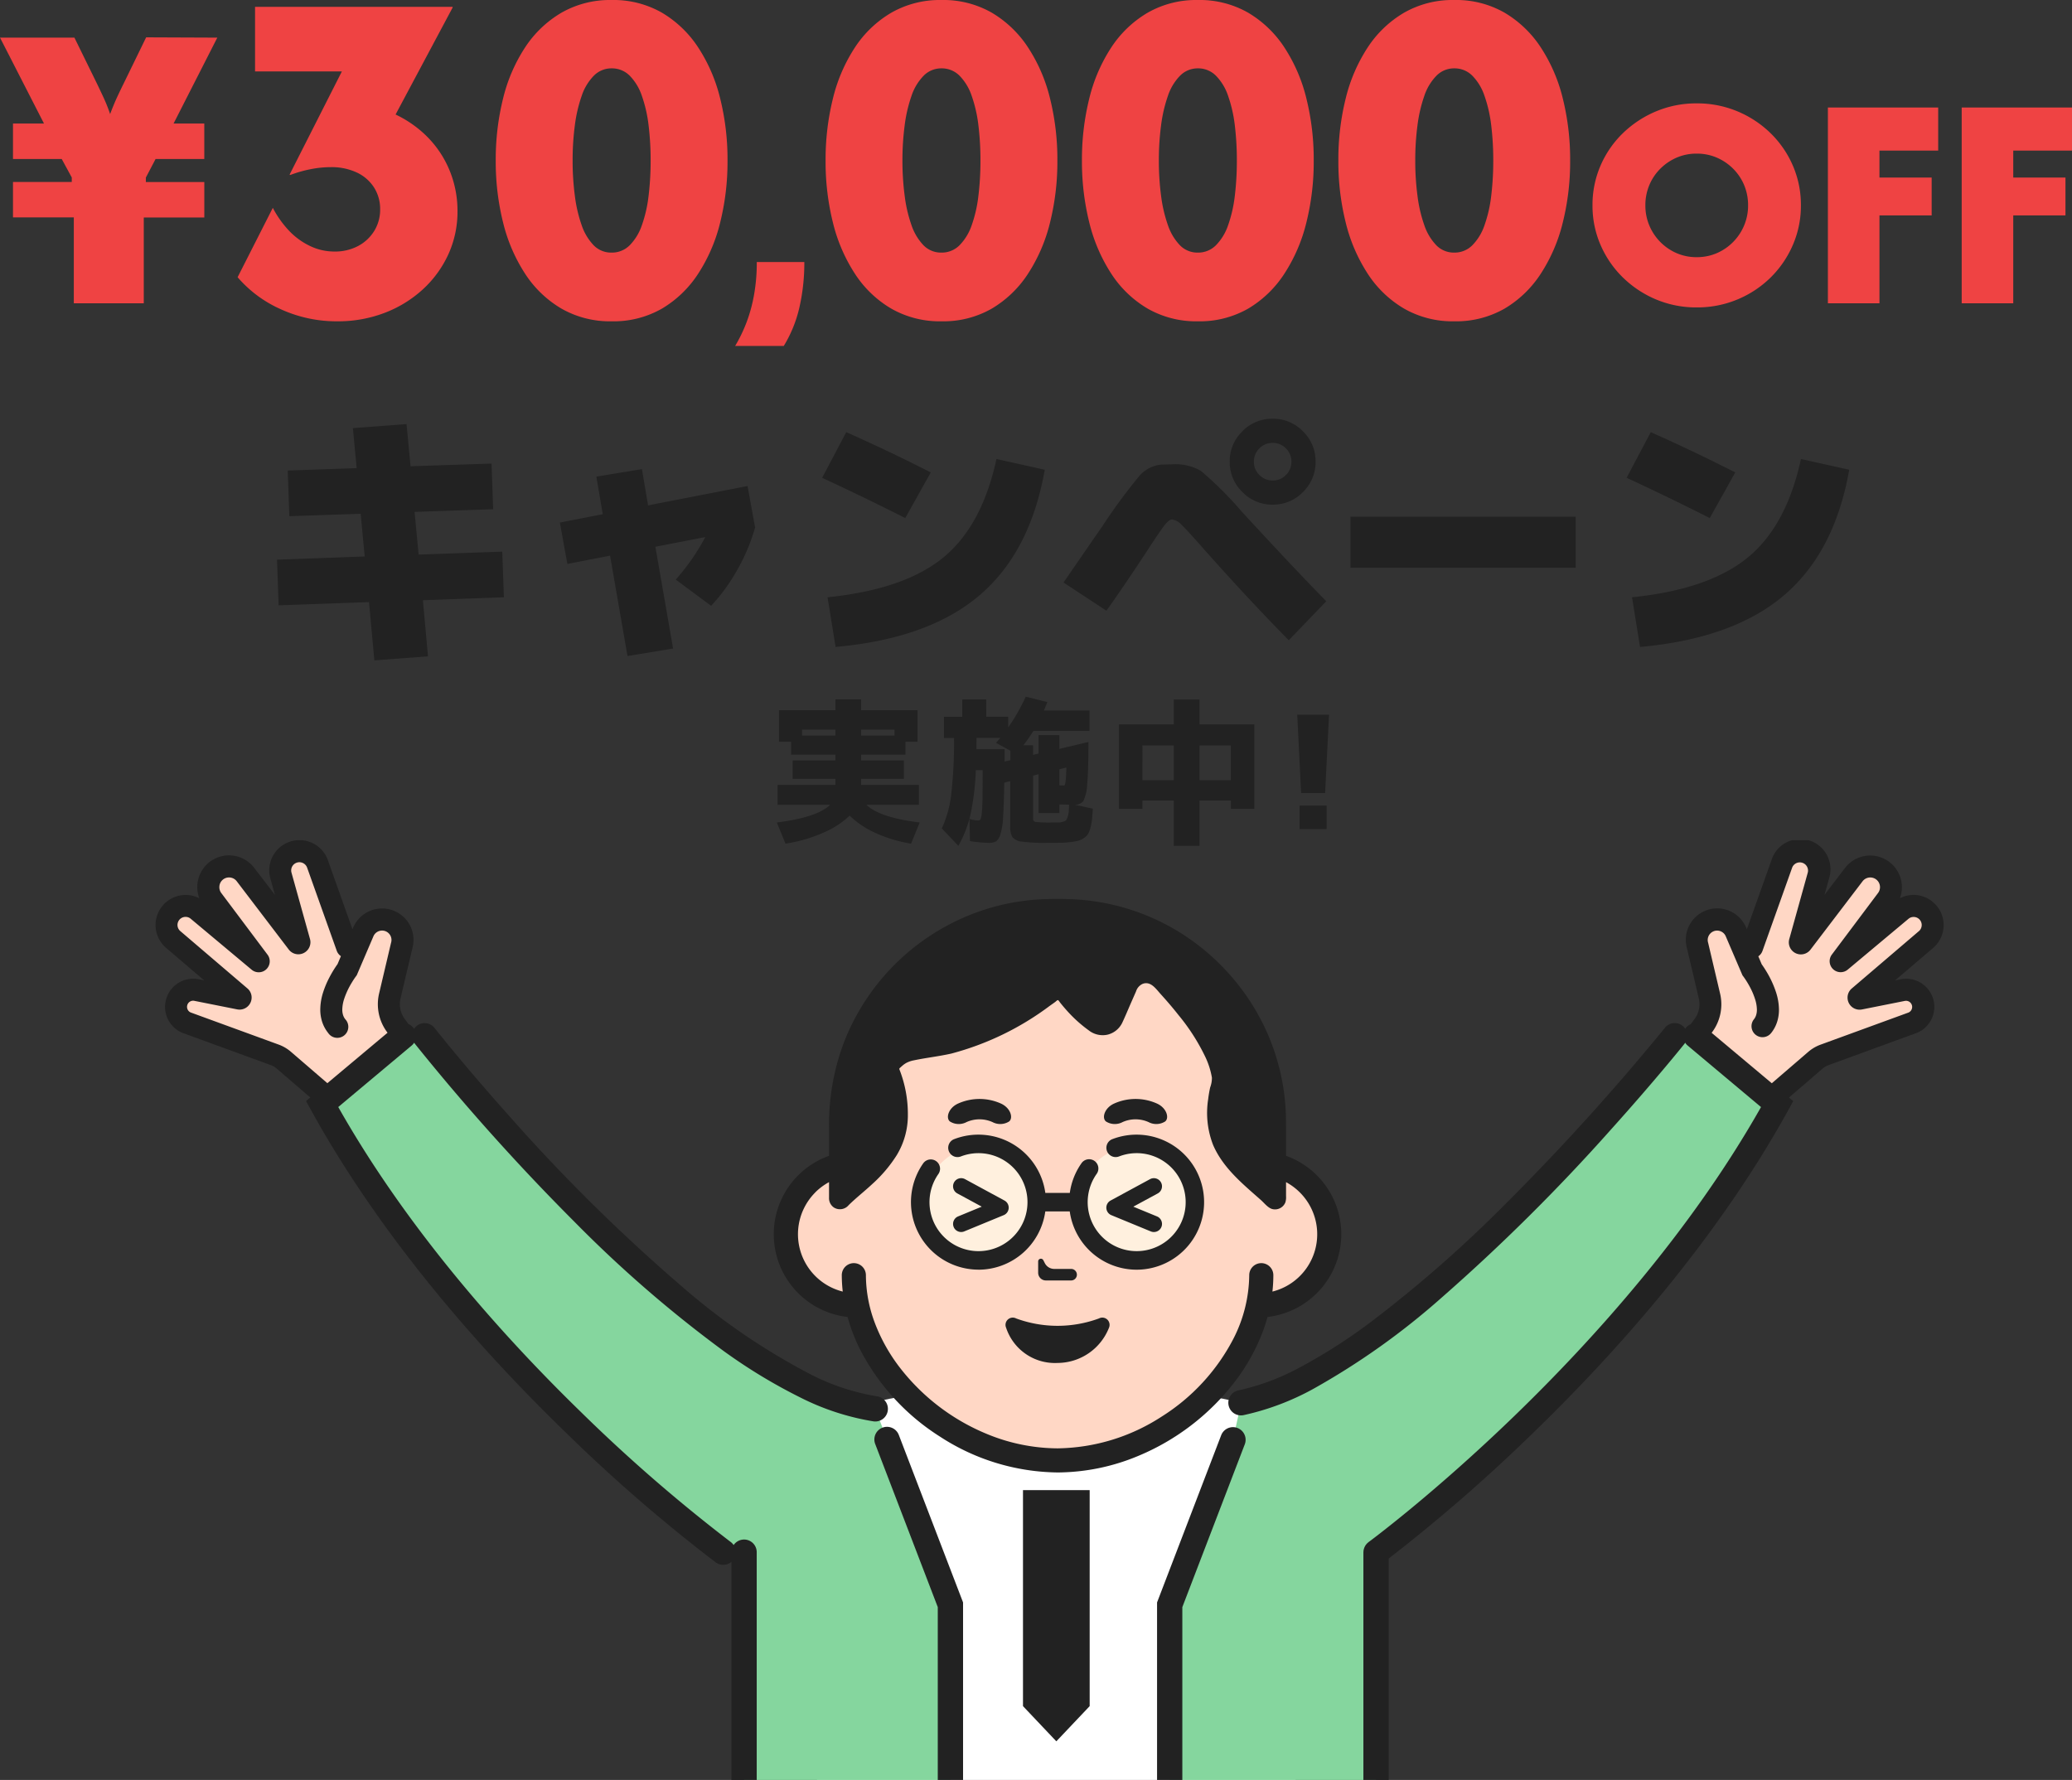 <svg xmlns="http://www.w3.org/2000/svg" xmlns:xlink="http://www.w3.org/1999/xlink" width="185.192" height="159.111" viewBox="0 0 185.192 159.111">
  <rect x="0" y="0" width="185.192" height="159.111" fill="#333333" stroke="none"/>
  <defs>
    <clipPath id="clip-path">
      <rect id="Rectangle_636" data-name="Rectangle 636" width="169.808" height="84" fill="#fff" stroke="#707070" stroke-width="1"/>
    </clipPath>
  </defs>
  <g id="Group_2288" data-name="Group 2288" transform="translate(-926.089 -403.889)">
    <g id="Group_2253" data-name="Group 2253" transform="translate(926.185 403.889)">
      <g id="Group_2249" data-name="Group 2249" transform="translate(0)">
        <g id="Group_1882" data-name="Group 1882" transform="translate(-183.281 0)">
          <path id="Path_93392" data-name="Path 93392" d="M10.208.369A9.231,9.231,0,0,1,6.582-.34,9.468,9.468,0,0,1,3.617-2.3a9.11,9.11,0,0,1-2-2.907A8.77,8.77,0,0,1,.894-8.75a8.818,8.818,0,0,1,.719-3.558,9,9,0,0,1,2-2.9A9.554,9.554,0,0,1,6.582-17.16a9.231,9.231,0,0,1,3.626-.71,9.3,9.3,0,0,1,3.636.71,9.4,9.4,0,0,1,2.965,1.954,9.073,9.073,0,0,1,1.993,2.9,8.818,8.818,0,0,1,.719,3.558A8.77,8.77,0,0,1,18.8-5.211,9.187,9.187,0,0,1,16.81-2.3,9.322,9.322,0,0,1,13.844-.34,9.3,9.3,0,0,1,10.208.369Zm0-4.492a4.457,4.457,0,0,0,1.8-.36,4.612,4.612,0,0,0,1.458-1,4.639,4.639,0,0,0,.982-1.478A4.585,4.585,0,0,0,14.8-8.75a4.636,4.636,0,0,0-.35-1.808,4.527,4.527,0,0,0-.982-1.468,4.691,4.691,0,0,0-1.458-.992,4.457,4.457,0,0,0-1.8-.36,4.457,4.457,0,0,0-1.8.36,4.691,4.691,0,0,0-1.458.992,4.527,4.527,0,0,0-.982,1.468,4.636,4.636,0,0,0-.35,1.808,4.585,4.585,0,0,0,.35,1.789,4.639,4.639,0,0,0,.982,1.478,4.612,4.612,0,0,0,1.458,1A4.457,4.457,0,0,0,10.208-4.122ZM21.933,0V-17.5h9.858v3.85h-5.25v2.411h4.667v3.383H26.542V0ZM33.892,0V-17.5H43.75v3.85H38.5v2.411h4.667v3.383H38.5V0Z" transform="translate(324.626 27.111)" fill="#ef4343"/>
          <path id="Path_93391" data-name="Path 93391" d="M9.839.611A11.968,11.968,0,0,1,4.828-.458,10.918,10.918,0,0,1,.947-3.331l3.147-6.2A9.084,9.084,0,0,0,5.531-7.5,6.34,6.34,0,0,0,7.41-6.126a5.007,5.007,0,0,0,2.185.5A4.412,4.412,0,0,0,11.7-6.111a3.768,3.768,0,0,0,1.451-1.344,3.612,3.612,0,0,0,.535-1.956,3.557,3.557,0,0,0-.535-1.925,3.653,3.653,0,0,0-1.528-1.344,5.311,5.311,0,0,0-2.368-.489,9.263,9.263,0,0,0-1.787.183,11.228,11.228,0,0,0-1.818.519L5.592-12.5l4.675-9.228H2.506V-27.5H20.167v.061l-5.1,9.564a10.212,10.212,0,0,1,2.246,1.451,9.315,9.315,0,0,1,1.757,1.986A9.287,9.287,0,0,1,20.2-12.008a9.451,9.451,0,0,1,.4,2.75,9.183,9.183,0,0,1-.825,3.9,9.758,9.758,0,0,1-2.292,3.132A10.673,10.673,0,0,1,14.071-.138,11.66,11.66,0,0,1,9.839.611Zm24.536,0A8.728,8.728,0,0,1,29.9-.519a9.787,9.787,0,0,1-3.254-3.117,14.822,14.822,0,0,1-1.971-4.583,22.487,22.487,0,0,1-.657-5.531,22.618,22.618,0,0,1,.657-5.561,14.629,14.629,0,0,1,1.971-4.568,9.84,9.84,0,0,1,3.254-3.1,8.728,8.728,0,0,1,4.476-1.131,8.706,8.706,0,0,1,4.492,1.131,9.892,9.892,0,0,1,3.239,3.1,14.629,14.629,0,0,1,1.971,4.568,22.618,22.618,0,0,1,.657,5.561,22.487,22.487,0,0,1-.657,5.531,14.822,14.822,0,0,1-1.971,4.583A9.839,9.839,0,0,1,38.867-.519,8.706,8.706,0,0,1,34.375.611Zm0-6.142a2.233,2.233,0,0,0,1.619-.657,4.713,4.713,0,0,0,1.085-1.788,11.918,11.918,0,0,0,.6-2.628,25.905,25.905,0,0,0,.183-3.147,25.8,25.8,0,0,0-.183-3.163,12.194,12.194,0,0,0-.6-2.628,4.7,4.7,0,0,0-1.085-1.8A2.233,2.233,0,0,0,34.375-22a2.2,2.2,0,0,0-1.589.657,4.7,4.7,0,0,0-1.085,1.8,12.8,12.8,0,0,0-.611,2.628,23.837,23.837,0,0,0-.2,3.163,23.938,23.938,0,0,0,.2,3.147A12.486,12.486,0,0,0,31.7-7.975a4.825,4.825,0,0,0,1.069,1.788A2.182,2.182,0,0,0,34.375-5.531ZM45.417,2.813a13.538,13.538,0,0,0,1-2.062A13.7,13.7,0,0,0,47.1-1.729a16.322,16.322,0,0,0,.25-2.958H51.6a17.938,17.938,0,0,1-.437,4.042,11.516,11.516,0,0,1-1.4,3.458ZM63.854.611A8.728,8.728,0,0,1,59.378-.519a9.787,9.787,0,0,1-3.254-3.117,14.822,14.822,0,0,1-1.971-4.583A22.487,22.487,0,0,1,53.5-13.75a22.618,22.618,0,0,1,.657-5.561,14.629,14.629,0,0,1,1.971-4.568,9.84,9.84,0,0,1,3.254-3.1,8.728,8.728,0,0,1,4.476-1.131,8.706,8.706,0,0,1,4.492,1.131,9.892,9.892,0,0,1,3.239,3.1,14.629,14.629,0,0,1,1.971,4.568,22.618,22.618,0,0,1,.657,5.561,22.487,22.487,0,0,1-.657,5.531,14.822,14.822,0,0,1-1.971,4.583A9.839,9.839,0,0,1,68.346-.519,8.706,8.706,0,0,1,63.854.611Zm0-6.142a2.233,2.233,0,0,0,1.619-.657,4.713,4.713,0,0,0,1.085-1.788,11.918,11.918,0,0,0,.6-2.628,25.905,25.905,0,0,0,.183-3.147,25.8,25.8,0,0,0-.183-3.163,12.194,12.194,0,0,0-.6-2.628,4.7,4.7,0,0,0-1.085-1.8A2.233,2.233,0,0,0,63.854-22a2.2,2.2,0,0,0-1.589.657,4.7,4.7,0,0,0-1.085,1.8,12.8,12.8,0,0,0-.611,2.628,23.837,23.837,0,0,0-.2,3.163,23.938,23.938,0,0,0,.2,3.147,12.486,12.486,0,0,0,.611,2.628A4.825,4.825,0,0,0,62.25-6.187,2.182,2.182,0,0,0,63.854-5.531ZM86.771.611A8.728,8.728,0,0,1,82.294-.519,9.787,9.787,0,0,1,79.04-3.636a14.822,14.822,0,0,1-1.971-4.583,22.487,22.487,0,0,1-.657-5.531,22.618,22.618,0,0,1,.657-5.561,14.629,14.629,0,0,1,1.971-4.568,9.84,9.84,0,0,1,3.254-3.1,8.728,8.728,0,0,1,4.476-1.131,8.706,8.706,0,0,1,4.492,1.131,9.892,9.892,0,0,1,3.239,3.1,14.629,14.629,0,0,1,1.971,4.568,22.618,22.618,0,0,1,.657,5.561,22.487,22.487,0,0,1-.657,5.531A14.822,14.822,0,0,1,94.5-3.636,9.839,9.839,0,0,1,91.262-.519,8.706,8.706,0,0,1,86.771.611Zm0-6.142a2.233,2.233,0,0,0,1.619-.657,4.713,4.713,0,0,0,1.085-1.788,11.918,11.918,0,0,0,.6-2.628,25.905,25.905,0,0,0,.183-3.147,25.8,25.8,0,0,0-.183-3.163,12.194,12.194,0,0,0-.6-2.628,4.7,4.7,0,0,0-1.085-1.8A2.233,2.233,0,0,0,86.771-22a2.2,2.2,0,0,0-1.589.657,4.7,4.7,0,0,0-1.085,1.8,12.8,12.8,0,0,0-.611,2.628,23.837,23.837,0,0,0-.2,3.163,23.938,23.938,0,0,0,.2,3.147A12.486,12.486,0,0,0,84.1-7.975a4.825,4.825,0,0,0,1.069,1.788A2.182,2.182,0,0,0,86.771-5.531ZM109.688.611a8.728,8.728,0,0,1-4.476-1.131,9.787,9.787,0,0,1-3.254-3.117,14.822,14.822,0,0,1-1.971-4.583,22.487,22.487,0,0,1-.657-5.531,22.618,22.618,0,0,1,.657-5.561,14.629,14.629,0,0,1,1.971-4.568,9.84,9.84,0,0,1,3.254-3.1,8.728,8.728,0,0,1,4.476-1.131,8.706,8.706,0,0,1,4.492,1.131,9.892,9.892,0,0,1,3.239,3.1,14.629,14.629,0,0,1,1.971,4.568,22.618,22.618,0,0,1,.657,5.561,22.487,22.487,0,0,1-.657,5.531,14.822,14.822,0,0,1-1.971,4.583,9.839,9.839,0,0,1-3.239,3.117A8.706,8.706,0,0,1,109.688.611Zm0-6.142a2.233,2.233,0,0,0,1.619-.657,4.713,4.713,0,0,0,1.085-1.788,11.918,11.918,0,0,0,.6-2.628,25.905,25.905,0,0,0,.183-3.147,25.8,25.8,0,0,0-.183-3.163,12.194,12.194,0,0,0-.6-2.628,4.7,4.7,0,0,0-1.085-1.8A2.233,2.233,0,0,0,109.688-22a2.2,2.2,0,0,0-1.589.657,4.7,4.7,0,0,0-1.085,1.8,12.8,12.8,0,0,0-.611,2.628,23.837,23.837,0,0,0-.2,3.163,23.938,23.938,0,0,0,.2,3.147,12.486,12.486,0,0,0,.611,2.628,4.825,4.825,0,0,0,1.069,1.788A2.182,2.182,0,0,0,109.688-5.531Z" transform="translate(203.475 28.111)" fill="#ef4343"/>
          <path id="Path_93393" data-name="Path 93393" d="M6.782,0V-7.679H1.346v-3.167H6.6v-.4L5.7-12.9H1.346v-3.167H4.117L.185-23.75h6.65L8.84-19.66q.29.607.594,1.253a15.029,15.029,0,0,1,.594,1.491q.317-.844.62-1.5t.594-1.24l2.006-4.117,6.36.026L15.7-16.071h2.744V-12.9H14.092l-.871,1.663v.4h5.225v3.167h-5.41V0Z" transform="translate(183 27.111)" fill="#ef4343"/>
        </g>
        <g id="Group_2284" data-name="Group 2284" transform="translate(24.663 37.431)">
          <path id="Path_93395" data-name="Path 93395" d="M8.624-2.17q1.134,1.134,4.76,1.582l-.77,1.89A12.154,12.154,0,0,1,9.408.336,7.863,7.863,0,0,1,7.126-1.2,8.07,8.07,0,0,1,4.746.336a13.217,13.217,0,0,1-3.36.966L.616-.588q3.64-.462,4.76-1.582H.686V-3.948H5.852v-.546H2.03V-6.132H5.852V-6.65H1.89V-7.8H.812v-2.828h5.04v-.966h2.3v.966h5.04V-7.8H12.11V-6.65H8.148v.518H11.97v1.638H8.148v.546h5.166V-2.17ZM11.13-8.89H8.148v.532H11.13Zm-8.26.532H5.852V-8.89H2.87Zm18.62,2.2V-7l-1.274-.7a2.638,2.638,0,0,1,.182-.231q.126-.147.2-.217H18.466q0,.182-.007.518t-.007.49h2.52v1.106Zm4.382.812v1.442q.14,0,.266.007l.154.007q.168,0,.2-1.61ZM24.01-4.9l-.49.126V-.952a.279.279,0,0,0,.217.315,11.647,11.647,0,0,0,1.491.049h.595a1.226,1.226,0,0,0,.385-.07.676.676,0,0,0,.259-.126,1.112,1.112,0,0,0,.133-.287,1.6,1.6,0,0,0,.1-.434q.014-.2.042-.679-.112,0-.4-.007T25.872-2.2v.77H24.01Zm-4.676-5.138h1.96v.952a17.781,17.781,0,0,0,1.568-2.744l1.932.476q-.2.5-.308.756H28.56v1.82H23.548a13.806,13.806,0,0,1-.9,1.288h.868v.854l.49-.112V-8.4h1.862v1.232l2.6-.616q0,2.632-.119,3.808a3.543,3.543,0,0,1-.35,1.484.909.909,0,0,1-.777.308l1.638.364q-.042.6-.077.959a4.436,4.436,0,0,1-.133.721,2.685,2.685,0,0,1-.2.546,1.171,1.171,0,0,1-.343.364,1.553,1.553,0,0,1-.483.252,5.1,5.1,0,0,1-.707.133,7.928,7.928,0,0,1-.938.07q-.469.007-1.239.007a14.962,14.962,0,0,1-2.226-.112,1.262,1.262,0,0,1-.84-.392,1.827,1.827,0,0,1-.2-.994V-4.284l-.532.14q-.028,1.932-.1,3A6.345,6.345,0,0,1,20.6.462a1.19,1.19,0,0,1-.406.651,1.394,1.394,0,0,1-.651.119,12.653,12.653,0,0,1-1.666-.154L17.836-.91a2.732,2.732,0,0,0,.756.14.254.254,0,0,0,.217-.084,1.608,1.608,0,0,0,.119-.546q.056-.462.07-1.323t.014-2.541H18.4a22.872,22.872,0,0,1-.483,3.99A10.722,10.722,0,0,1,16.842,1.5L15.358-.056a9.9,9.9,0,0,0,.826-2.9,40.26,40.26,0,0,0,.266-5.187h-.9v-1.89h1.638v-1.554h2.142Zm13.958,5.67h2.8V-7.476h-2.8Zm0,1.82v.742h-2.1V-9.352h4.9v-2.226h2.3v2.226h4.9v7.546h-2.1v-.742h-2.8V1.5h-2.3V-2.548Zm7.9-1.82V-7.476h-2.8v3.108Zm5.936-5.852h2.842l-.35,7H47.474ZM47.334,0V-2.1h2.422V0Z" transform="translate(44.058 36.68)" fill="#222" stroke="rgba(0,0,0,0)" stroke-width="1"/>
          <path id="Path_93394" data-name="Path 93394" d="M15.342,1.56l-4.793.36-.479-5.208L1.992-3,1.848-7.08l7.837-.288-.36-3.816-6.375.216-.144-4.08,6.16-.216L8.631-18.84l4.793-.36.36,3.768,7.238-.24.144,4.08-7.022.24.36,3.816L21.981-7.8l.144,4.08-7.238.264Zm21.906-.7-4.074.672L31.615-7.44,27.8-6.7l-.671-3.7,3.835-.744-.575-3.36,4.074-.672.551,3.24,8.892-1.728.671,3.7a16.572,16.572,0,0,1-1.558,3.732,16.341,16.341,0,0,1-2.373,3.276L37.487-5.3A19.294,19.294,0,0,0,40.124-9.1l-4.458.864ZM60.28-14.88,58-10.8q-3.5-1.776-7.43-3.6l2.157-4.08Q56.613-16.752,60.28-14.88Zm5.872-1.2,4.314.96Q69.172-7.752,64.63-3.888T51.772.72l-.719-4.44q6.855-.7,10.33-3.54T66.152-16.08ZM92.277.12q-3.6-3.648-7.646-8.208-1.39-1.584-1.917-2.088a1.456,1.456,0,0,0-.863-.5q-.288,0-.731.588T79.6-7.848Q77.537-4.7,75.979-2.52L72.144-5.04l3.379-4.9.024-.024a50.116,50.116,0,0,1,3.4-4.632,2.97,2.97,0,0,1,1.941-.984l.959-.024a4.575,4.575,0,0,1,2.565.576,32.326,32.326,0,0,1,3.619,3.6q4.7,5.112,7.6,8.064Zm1.27-18.672a3.7,3.7,0,0,1,1.126,2.712,3.7,3.7,0,0,1-1.126,2.712A3.69,3.69,0,0,1,90.839-12a3.69,3.69,0,0,1-2.708-1.128A3.7,3.7,0,0,1,87-15.84a3.7,3.7,0,0,1,1.126-2.712,3.69,3.69,0,0,1,2.708-1.128A3.69,3.69,0,0,1,93.547-18.552ZM92.013-14.64a1.64,1.64,0,0,0,.5-1.2,1.62,1.62,0,0,0-.491-1.188,1.615,1.615,0,0,0-1.186-.492,1.615,1.615,0,0,0-1.186.492,1.62,1.62,0,0,0-.491,1.188,1.62,1.62,0,0,0,.491,1.188,1.615,1.615,0,0,0,1.186.492A1.6,1.6,0,0,0,92.013-14.64Zm5.776,8.28v-4.56h20.133v4.56Zm34.393-8.52-2.277,4.08q-3.5-1.776-7.43-3.6l2.157-4.08Q128.515-16.752,132.182-14.88Zm5.872-1.2,4.314.96q-1.294,7.368-5.836,11.232T123.674.72l-.719-4.44q6.855-.7,10.33-3.54T138.054-16.08Z" transform="translate(-1.848 19.68)" fill="#222" stroke="rgba(0,0,0,0)" stroke-width="1"/>
        </g>
      </g>
    </g>
    <g id="Mask_Group_282" data-name="Mask Group 282" transform="translate(935 479)" clip-path="url(#clip-path)">
      <g id="Group_2247" data-name="Group 2247" transform="translate(4.994)">
        <g id="Group_2248" data-name="Group 2248" transform="translate(0)">
          <path id="Path_1717" data-name="Path 1717" d="M101.91,65.733h-1.25c-14.1,0-20.765,3.176-20.765,3.176V124.28h42.779V68.909S116,65.733,101.91,65.733" transform="translate(-20.777 -17.095)" fill="#fff"/>
          <path id="Path_1718" data-name="Path 1718" d="M120.1,146.04l4.823,74.754a11.41,11.41,0,0,1,9.584,9.9v1.494a1.737,1.737,0,0,1-1.641,1.82h-19.91a1.716,1.716,0,0,1-1.633-1.641L97.341,168.9h-.616L83.791,220.794l-1.045,11.576a1.716,1.716,0,0,1-1.634,1.641H61.2a1.738,1.738,0,0,1-1.642-1.82V230.7a11.411,11.411,0,0,1,9.585-9.9l2.9-73.6,24.632-3.76Z" transform="translate(-15.489 -37.303)" fill="#85d69e"/>
          <path id="Path_1719" data-name="Path 1719" d="M191.091,9.9l2.653-7.443A1.718,1.718,0,0,1,197.014,3.5l-1.654,5.934a.094.094,0,0,0,.166.083l4.648-6.1a1.852,1.852,0,0,1,2.955,2.232L199,11.157l5.43-4.542a1.706,1.706,0,1,1,2.178,2.625l-5.969,5.1a.094.094,0,0,0,.078.166l3.834-.764a1.531,1.531,0,0,1,.91,2.906l-7.907,2.888a2.531,2.531,0,0,0-.791.464l-3.436,2.958-4.6-2.1-2.32-3.509a2.247,2.247,0,0,0,.95-2.268c-.252-1.542-1.578-4.878-1.21-5.9s1.077-2.226,2.084-1.726,2.487,3.586,2.487,3.586Z" transform="translate(-48.392 -0.346)" fill="#ffd7c5"/>
          <path id="Path_1720" data-name="Path 1720" d="M169.507,23.619h-1.875s-23.924,29.918-38.75,32.8l-.723,3.3L122.5,74.485v43.9a6.689,6.689,0,0,0,6.69,6.689h9.365a2.388,2.388,0,0,0,2.388-2.388v-52.9s23.147-17.015,35.851-40.06Z" transform="translate(-31.856 -6.142)" fill="#85d69e"/>
          <path id="Path_1721" data-name="Path 1721" d="M68.027,56.423c-14.827-2.885-38.75-32.8-38.75-32.8H27.4l-7.284,6.107c12.7,23.045,35.851,40.06,35.851,40.06l1.862,1.169v51.727a2.388,2.388,0,0,0,2.389,2.389h9.365a6.69,6.69,0,0,0,6.69-6.69v-43.9L69.557,56.971Z" transform="translate(-5.231 -6.143)" fill="#85d69e"/>
          <path id="Path_1722" data-name="Path 1722" d="M21.828,16.909a3.2,3.2,0,0,1-.545-2.638l1.06-4.508a1.824,1.824,0,0,0-3.428-1.228L17.88,10.949,17.468,9.9,14.815,2.459A1.718,1.718,0,0,0,11.545,3.5L13.2,9.435a.094.094,0,0,1-.166.082l-4.648-6.1A1.852,1.852,0,0,0,5.43,5.651l4.13,5.507L4.13,6.616A1.705,1.705,0,1,0,1.952,9.241l5.969,5.1a.1.1,0,0,1-.078.166L4.009,13.74a1.531,1.531,0,0,0-.91,2.9L11,19.533A2.569,2.569,0,0,1,11.8,20l3.436,2.96,7.244-5.175Z" transform="translate(-0.345 -0.346)" fill="#ffd7c5"/>
          <path id="Path_1723" data-name="Path 1723" d="M118.793,32.091h0v-1.88c0-8.47-8.836-16.556-18.21-16.556s-18.21,8.086-18.21,16.556v1.908a6.366,6.366,0,0,0,.295,12.7c1.6,7.41,9.545,13.857,17.915,13.857s16.3-6.443,17.914-13.849h.3a6.367,6.367,0,0,0,0-12.734" transform="translate(-19.919 -3.551)" fill="#ffd7c5"/>
          <path id="Path_1724" data-name="Path 1724" d="M103.068,42.062a5.092,5.092,0,1,1-5.092-5.091,5.092,5.092,0,0,1,5.092,5.091" transform="translate(-24.155 -9.615)" fill="#fff0de"/>
          <path id="Path_1725" data-name="Path 1725" d="M121.674,42.062a5.092,5.092,0,1,1-5.092-5.091,5.092,5.092,0,0,1,5.092,5.091" transform="translate(-28.994 -9.615)" fill="#fff0de"/>
          <path id="Path_1726" data-name="Path 1726" d="M116.215,33.325a2.851,2.851,0,0,1,2.329,0,1.475,1.475,0,0,0,1.487-.061c.381-.323.122-1.213-.741-1.6a4.677,4.677,0,0,0-3.82,0c-.864.386-1.122,1.278-.741,1.6a1.473,1.473,0,0,0,1.487.061" transform="translate(-29.791 -8.129)" fill="#222"/>
          <path id="Path_1727" data-name="Path 1727" d="M97.367,33.325a2.851,2.851,0,0,1,2.329,0,1.475,1.475,0,0,0,1.487-.061c.381-.323.122-1.213-.741-1.6a4.676,4.676,0,0,0-3.82,0c-.864.386-1.122,1.278-.741,1.6a1.473,1.473,0,0,0,1.487.061" transform="translate(-24.89 -8.129)" fill="#222"/>
          <path id="Path_1728" data-name="Path 1728" d="M109.554,52.5a.516.516,0,0,0,0-1.032h-1.508a.944.944,0,0,1-.841-.514l-.136-.265a.244.244,0,0,0-.461.112v1.009a.69.69,0,0,0,.69.69Z" transform="translate(-27.724 -13.149)" fill="#222"/>
          <path id="Path_1729" data-name="Path 1729" d="M81.269,44.458a16.1,16.1,0,0,0,1.118,2.908,20.174,20.174,0,0,0,7.186,7.817,19.6,19.6,0,0,0,10.461,3.174,18.861,18.861,0,0,0,7.214-1.478,21.1,21.1,0,0,0,8.561-6.538,17.754,17.754,0,0,0,2.568-4.566c.163-.434.3-.873.427-1.317a7.445,7.445,0,0,0,1.654-14.406V27.944c0-.522,0-1.043-.013-1.564a19.781,19.781,0,0,0-2.691-9.316,20.369,20.369,0,0,0-6.378-6.719,19.922,19.922,0,0,0-9.252-3.181,27.551,27.551,0,0,0-3.443-.047,19.822,19.822,0,0,0-4.887.841A20.114,20.114,0,0,0,80.951,19.892a20.793,20.793,0,0,0-1.339,7.574v2.586a7.444,7.444,0,0,0,1.657,14.406m-2.89-11.135a5.315,5.315,0,0,1,1.233-.918c0,.468,0,.937,0,1.407a1,1,0,0,0,.437.862,1.014,1.014,0,0,0,1.321-.217c.666-.653,1.405-1.228,2.087-1.864a12.27,12.27,0,0,0,2.212-2.609,6.875,6.875,0,0,0,.989-3.609,10.926,10.926,0,0,0-.748-4.027c-.044-.112.018-.134.1-.21.056-.053.114-.105.173-.155a2.221,2.221,0,0,1,.306-.218,2.353,2.353,0,0,1,.711-.249c1.111-.232,2.241-.355,3.349-.605a25.552,25.552,0,0,0,8.8-4.272q.236-.166.472-.335c.058-.042.167-.158.233-.169s.154.147.208.216q.36.454.753.879a12.01,12.01,0,0,0,1.8,1.6,2.018,2.018,0,0,0,1.7.39,1.975,1.975,0,0,0,1.306-1.068c.277-.586.523-1.188.784-1.782l.446-1.014a1.089,1.089,0,0,1,.6-.679c.711-.262,1.174.445,1.586.9.556.614,1.1,1.243,1.609,1.893a18.161,18.161,0,0,1,2.436,3.823,7.074,7.074,0,0,1,.551,1.773,2.463,2.463,0,0,1-.157.875c-.077.346-.136.7-.178,1.049a7.911,7.911,0,0,0,.438,4.084c.884,2.061,2.644,3.486,4.278,4.933.3.266.61.684,1,.8a.992.992,0,0,0,1.189-.607,1.579,1.579,0,0,0,.056-.545V32.406a5.336,5.336,0,0,1,1.233.918,5.281,5.281,0,0,1-2.451,8.864,13.405,13.405,0,0,0,.083-1.464,1.078,1.078,0,1,0-2.156,0,12.715,12.715,0,0,1-1.413,5.678,18.015,18.015,0,0,1-6.417,6.964,17.454,17.454,0,0,1-9.3,2.836,16.707,16.707,0,0,1-6.386-1.314,18.949,18.949,0,0,1-7.678-5.861,15.583,15.583,0,0,1-2.258-4.009,12.224,12.224,0,0,1-.809-4.294,1.078,1.078,0,1,0-2.156,0,13.611,13.611,0,0,0,.086,1.464,5.285,5.285,0,0,1-2.453-8.864" transform="translate(-19.419 -1.843)" fill="#222"/>
          <path id="Path_1730" data-name="Path 1730" d="M97.271,47.638a6.036,6.036,0,0,0,5.977-5.21h2.185a6.036,6.036,0,0,0,5.979,5.21h0a6.036,6.036,0,1,0-2.175-11.669.829.829,0,0,0,.6,1.546,4.379,4.379,0,1,1-2.008,1.572.829.829,0,1,0-1.356-.953,6.024,6.024,0,0,0-1.034,2.641h-2.188A6.038,6.038,0,0,0,95.1,35.969a.829.829,0,0,0,.6,1.546,4.379,4.379,0,1,1-2.009,1.572.83.83,0,0,0-.678-1.306.832.832,0,0,0-.679.353,6.037,6.037,0,0,0,4.943,9.5" transform="translate(-23.726 -9.249)" fill="#222"/>
          <path id="Path_1731" data-name="Path 1731" d="M96.383,45.189a.725.725,0,0,0,.946.394l3.525-1.452a.725.725,0,0,0,.069-1.308L97.4,40.912a.725.725,0,1,0-.691,1.276l2.184,1.183-2.114.872a.725.725,0,0,0-.394.946" transform="translate(-25.051 -10.617)" fill="#222"/>
          <path id="Path_1732" data-name="Path 1732" d="M119.73,41.205a.725.725,0,0,0-.983-.292l-3.524,1.911a.725.725,0,0,0,.07,1.308l3.524,1.452a.725.725,0,0,0,.553-1.341l-2.115-.871,2.184-1.183a.725.725,0,0,0,.292-.983" transform="translate(-29.866 -10.617)" fill="#222"/>
          <path id="Path_1733" data-name="Path 1733" d="M111.013,57.745a10.721,10.721,0,0,1-7.4,0,.648.648,0,0,0-.9.824,4.593,4.593,0,0,0,4.6,3.154,4.965,4.965,0,0,0,4.6-3.154.648.648,0,0,0-.9-.824" transform="translate(-26.696 -14.998)" fill="#222"/>
          <path id="Path_1734" data-name="Path 1734" d="M91.941,251.995Z" transform="translate(-23.91 -65.535)" fill="#222"/>
          <path id="Path_1735" data-name="Path 1735" d="M108.734,117.462a1.481,1.481,0,1,0,1.481,1.481,1.481,1.481,0,0,0-1.481-1.481" transform="translate(-27.892 -30.548)" fill="#222"/>
          <path id="Path_1736" data-name="Path 1736" d="M108.734,131.941a1.481,1.481,0,1,0,1.481,1.481,1.481,1.481,0,0,0-1.481-1.481" transform="translate(-27.892 -34.313)" fill="#222"/>
          <path id="Path_1737" data-name="Path 1737" d="M110.735,78.512h-5.96V97.82l2.98,3.147,2.98-3.147Z" transform="translate(-27.247 -20.418)" fill="#222"/>
          <path id="Path_1738" data-name="Path 1738" d="M197.341,11.925h0Z" transform="translate(-51.32 -3.101)" fill="#222"/>
          <path id="Path_1739" data-name="Path 1739" d="M158.385,5.2a2.682,2.682,0,0,0-2.477-.016A2.835,2.835,0,0,0,151,2.475l-1.838,2.413.41-1.469V3.413a2.7,2.7,0,0,0-5.146-1.637v.007l-2.2,6.175-.067-.155a2.806,2.806,0,0,0-5.289,1.84h0l1.06,4.508a2.209,2.209,0,0,1-.377,1.826l-.348.468a1.127,1.127,0,0,0-.417.306c-.027.033-.048.07-.071.105a1.116,1.116,0,0,0-1.82-.084l-.016.02a208.918,208.918,0,0,1-14.082,15.572,114.243,114.243,0,0,1-12.333,10.814,48.522,48.522,0,0,1-6.137,3.915,20.731,20.731,0,0,1-5.516,2.078,1.13,1.13,0,1,0,.432,2.218,23.082,23.082,0,0,0,6.233-2.348,65.229,65.229,0,0,0,11.459-8.148,171.27,171.27,0,0,0,15.121-15.009c4.005-4.453,6.593-7.689,6.6-7.7s.035-.057.054-.085a1.088,1.088,0,0,0,.212.245l6.567,5.507c-6.238,11.035-14.882,20.681-22.032,27.6-3.662,3.542-6.93,6.371-9.28,8.31-1.175.969-2.12,1.717-2.77,2.221-.324.252-.575.443-.744.57-.085.064-.148.112-.191.143l-.047.035-.014.01c-.02.015-.037.034-.056.051a1.076,1.076,0,0,0-.091.082,1.045,1.045,0,0,0-.07.084.882.882,0,0,0-.118.186.843.843,0,0,0-.046.1,1.09,1.09,0,0,0-.034.106c-.01.035-.019.069-.026.1a1.14,1.14,0,0,0-.013.124c0,.025-.007.05-.007.075v52.9a1.259,1.259,0,0,1-1.259,1.259H97.329a5.56,5.56,0,0,1-5.56-5.56V68.552l5.587-14.568a1.13,1.13,0,0,0-2.11-.809L89.51,68.133v37.923H72.171V68.133L66.434,53.176a1.13,1.13,0,1,0-2.11.809l5.587,14.568V112.24a5.559,5.559,0,0,1-5.559,5.56H54.987a1.259,1.259,0,0,1-1.259-1.259v-52.9a1.129,1.129,0,0,0-2.063-.636,1.127,1.127,0,0,0-.26-.275l-.014-.01A143.728,143.728,0,0,1,38.015,51.11c-7.081-6.89-15.549-16.4-21.688-27.261L22.9,18.342a1.143,1.143,0,0,0,.212-.245c.017.026.03.053.05.078A198.071,198.071,0,0,0,37.463,34.132a111.025,111.025,0,0,0,13.246,11.48,48.424,48.424,0,0,0,6.855,4.17,22.386,22.386,0,0,0,6.605,2.165,1.129,1.129,0,0,0,.31-2.238,20.2,20.2,0,0,1-5.927-1.959,58.929,58.929,0,0,1-11.525-7.874A158.077,158.077,0,0,1,31.622,24.664c-2.039-2.28-3.714-4.255-4.878-5.658-.583-.7-1.037-1.26-1.345-1.642-.154-.192-.272-.338-.35-.437l-.088-.112-.029-.036a1.13,1.13,0,0,0-1.586-.19,1.118,1.118,0,0,0-.239.267c-.024-.035-.044-.072-.072-.105a1.126,1.126,0,0,0-.417-.306l-.348-.468a2.212,2.212,0,0,1-.437-1.319,2.179,2.179,0,0,1,.059-.506l1.06-4.508h0a2.838,2.838,0,0,0,.1-.734A2.808,2.808,0,0,0,17.663,7.8l-.067.155L15.4,1.783l0-.007a2.7,2.7,0,0,0-5.241.926,2.652,2.652,0,0,0,.1.712v.005l.41,1.469L8.821,2.475A2.834,2.834,0,0,0,3.909,5.184,2.688,2.688,0,0,0,.966,9.643h0l3.376,2.884-.488-.1a2.508,2.508,0,0,0-1.95.418A2.514,2.514,0,0,0,2.359,17.2l.055.022,7.907,2.888a1.563,1.563,0,0,1,.486.285l3.02,2.6-.38.318.448.814C20.333,35.8,29.365,45.883,36.789,53.068A144.033,144.033,0,0,0,50.067,64.555a1.128,1.128,0,0,0,1.4-.053v52.04a3.518,3.518,0,0,0,3.518,3.518h1.124l-3.87,63.771c-.166.036-.346.079-.545.131a13.759,13.759,0,0,0-5.108,2.527,10.875,10.875,0,0,0-2.489,2.844,11.5,11.5,0,0,0-1.495,4.215l-.013.086v1.434a2.771,2.771,0,0,0,2.771,2.771H65.272a2.771,2.771,0,0,0,2.758-2.5l1.035-10.344,12.079-52.589,13.227,63.052a2.765,2.765,0,0,0,2.741,2.38h19.91a2.771,2.771,0,0,0,2.771-2.771v-1.434l-.013-.086a11.2,11.2,0,0,0-2.251-5.309,11.373,11.373,0,0,0-2.655-2.426,14.075,14.075,0,0,0-3.846-1.757c-.329-.095-.626-.168-.88-.223l-3.584-63.772h.13a3.517,3.517,0,0,0,3.518-3.518V64.209a149.917,149.917,0,0,0,12.817-11.14c7.425-7.186,16.456-17.266,22.894-28.938l.448-.814-.38-.318,3.02-2.6a1.563,1.563,0,0,1,.486-.285l7.907-2.888.055-.022a2.514,2.514,0,0,0-1.5-4.772l-.487.1,3.376-2.884h0a2.69,2.69,0,0,0-.467-4.443M7.683,13.193Zm4.409,5.713a3.533,3.533,0,0,0-1.1-.643l-7.859-2.87a.542.542,0,0,1-.234-.2.554.554,0,0,1-.088-.3.54.54,0,0,1,.029-.175.542.542,0,0,1,.625-.362l3.834.764h0a1.08,1.08,0,0,0,1.285-1.06,1.06,1.06,0,0,0-.381-.819h0l-5.969-5.1-.013-.011a.723.723,0,0,1-.146-.952.711.711,0,0,1,.266-.243.733.733,0,0,1,.34-.084.707.707,0,0,1,.461.168l5.43,4.542A.984.984,0,0,0,10,10.221L5.87,4.715A.863.863,0,0,1,5.7,4.2.879.879,0,0,1,5.79,3.8a.871.871,0,0,1,.773-.475.871.871,0,0,1,.381.087.854.854,0,0,1,.31.255l4.648,6.1h0a1.09,1.09,0,0,0,.388.319,1.069,1.069,0,0,0,.47.108A1.08,1.08,0,0,0,13.84,9.116a1.059,1.059,0,0,0-.04-.292L12.146,2.891v0a.734.734,0,0,1,.112-.622A.728.728,0,0,1,12.631,2h0a.719.719,0,0,1,.223-.036.739.739,0,0,1,.417.131.726.726,0,0,1,.272.351l2.65,7.436a.979.979,0,0,0,.371.479l-.3.709a10.009,10.009,0,0,0-.722,1.179,8.3,8.3,0,0,0-.553,1.3,5.2,5.2,0,0,0-.269,1.581,3.576,3.576,0,0,0,.155,1.063,3.131,3.131,0,0,0,.545,1.027A.984.984,0,1,0,16.954,16a1.161,1.161,0,0,1-.2-.383,1.592,1.592,0,0,1-.067-.477,3.289,3.289,0,0,1,.175-.979,7.016,7.016,0,0,1,.657-1.407c.112-.187.213-.34.283-.442.036-.052.064-.09.082-.115l.019-.026,0,0,.075-.1,1.493-3.487a.829.829,0,0,1,.316-.375.854.854,0,0,1,.459-.135.841.841,0,0,1,.728.425.839.839,0,0,1,.11.415.871.871,0,0,1-.033.235l-.007.023L19.977,13.7a4.18,4.18,0,0,0,.714,3.45l.041.057-5.378,4.509ZM107.874,183.68H94.433l.361,3.983L82.6,128.836a1.13,1.13,0,0,0-1.365-.829c-.013,0-.024.01-.037.013l-.011,0a1.129,1.129,0,0,0-1.39.788L67.084,183.68H54.516l3.86-63.621h5.976a7.819,7.819,0,0,0,7.819-7.819v-3.925h7.206v6.816a1.129,1.129,0,0,0,2.259,0v-6.816H89.51v3.925a7.819,7.819,0,0,0,7.819,7.819H104.3ZM146.351,8.574h0Zm11.237-.438-.013.011-5.969,5.1h0a1.074,1.074,0,0,0-.281.366,1.054,1.054,0,0,0-.1.453,1.076,1.076,0,0,0,1.077,1.08,1.062,1.062,0,0,0,.2-.019h.007l3.834-.764a.558.558,0,0,1,.108-.011A.551.551,0,0,1,157,14.9a.556.556,0,0,1-.089.3.542.542,0,0,1-.234.2l-7.858,2.87a3.54,3.54,0,0,0-1.1.642l-3.263,2.811-5.378-4.509.042-.057a4.176,4.176,0,0,0,.713-3.45l-1.066-4.532-.007-.024a.839.839,0,0,1,.384-.96.826.826,0,0,1,.421-.115.855.855,0,0,1,.458.135.829.829,0,0,1,.316.375l1.494,3.487.075.1a7.922,7.922,0,0,1,.65,1.06,6.285,6.285,0,0,1,.4.967,3.213,3.213,0,0,1,.165.946,1.618,1.618,0,0,1-.066.477,1.165,1.165,0,0,1-.2.383.984.984,0,1,0,1.537,1.23,3.117,3.117,0,0,0,.545-1.027,3.577,3.577,0,0,0,.156-1.063,5.221,5.221,0,0,0-.27-1.581,8.966,8.966,0,0,0-.841-1.817c-.186-.309-.344-.538-.434-.664l-.3-.71a.976.976,0,0,0,.37-.478l2.65-7.436a.72.72,0,0,1,.271-.351.74.74,0,0,1,.418-.131.717.717,0,0,1,.223.036.727.727,0,0,1,.372.269.743.743,0,0,1,.139.429.719.719,0,0,1-.027.194L146.02,8.823a1.078,1.078,0,0,0,1.9.946h0l4.647-6.1a.862.862,0,0,1,.311-.255.871.871,0,0,1,.381-.087.869.869,0,0,1,.773.475.878.878,0,0,1,.093.394.858.858,0,0,1-.174.519l-4.13,5.507a.984.984,0,0,0,1.418,1.345l5.43-4.542a.707.707,0,0,1,.462-.168.734.734,0,0,1,.34.084.723.723,0,0,1,.12,1.195" transform="translate(0.001 0)" fill="#222"/>
          <path id="Path_1740" data-name="Path 1740" d="M16.26.175Z" transform="translate(-4.228 -0.045)" fill="#222"/>
        </g>
      </g>
    </g>
  </g>
</svg>
